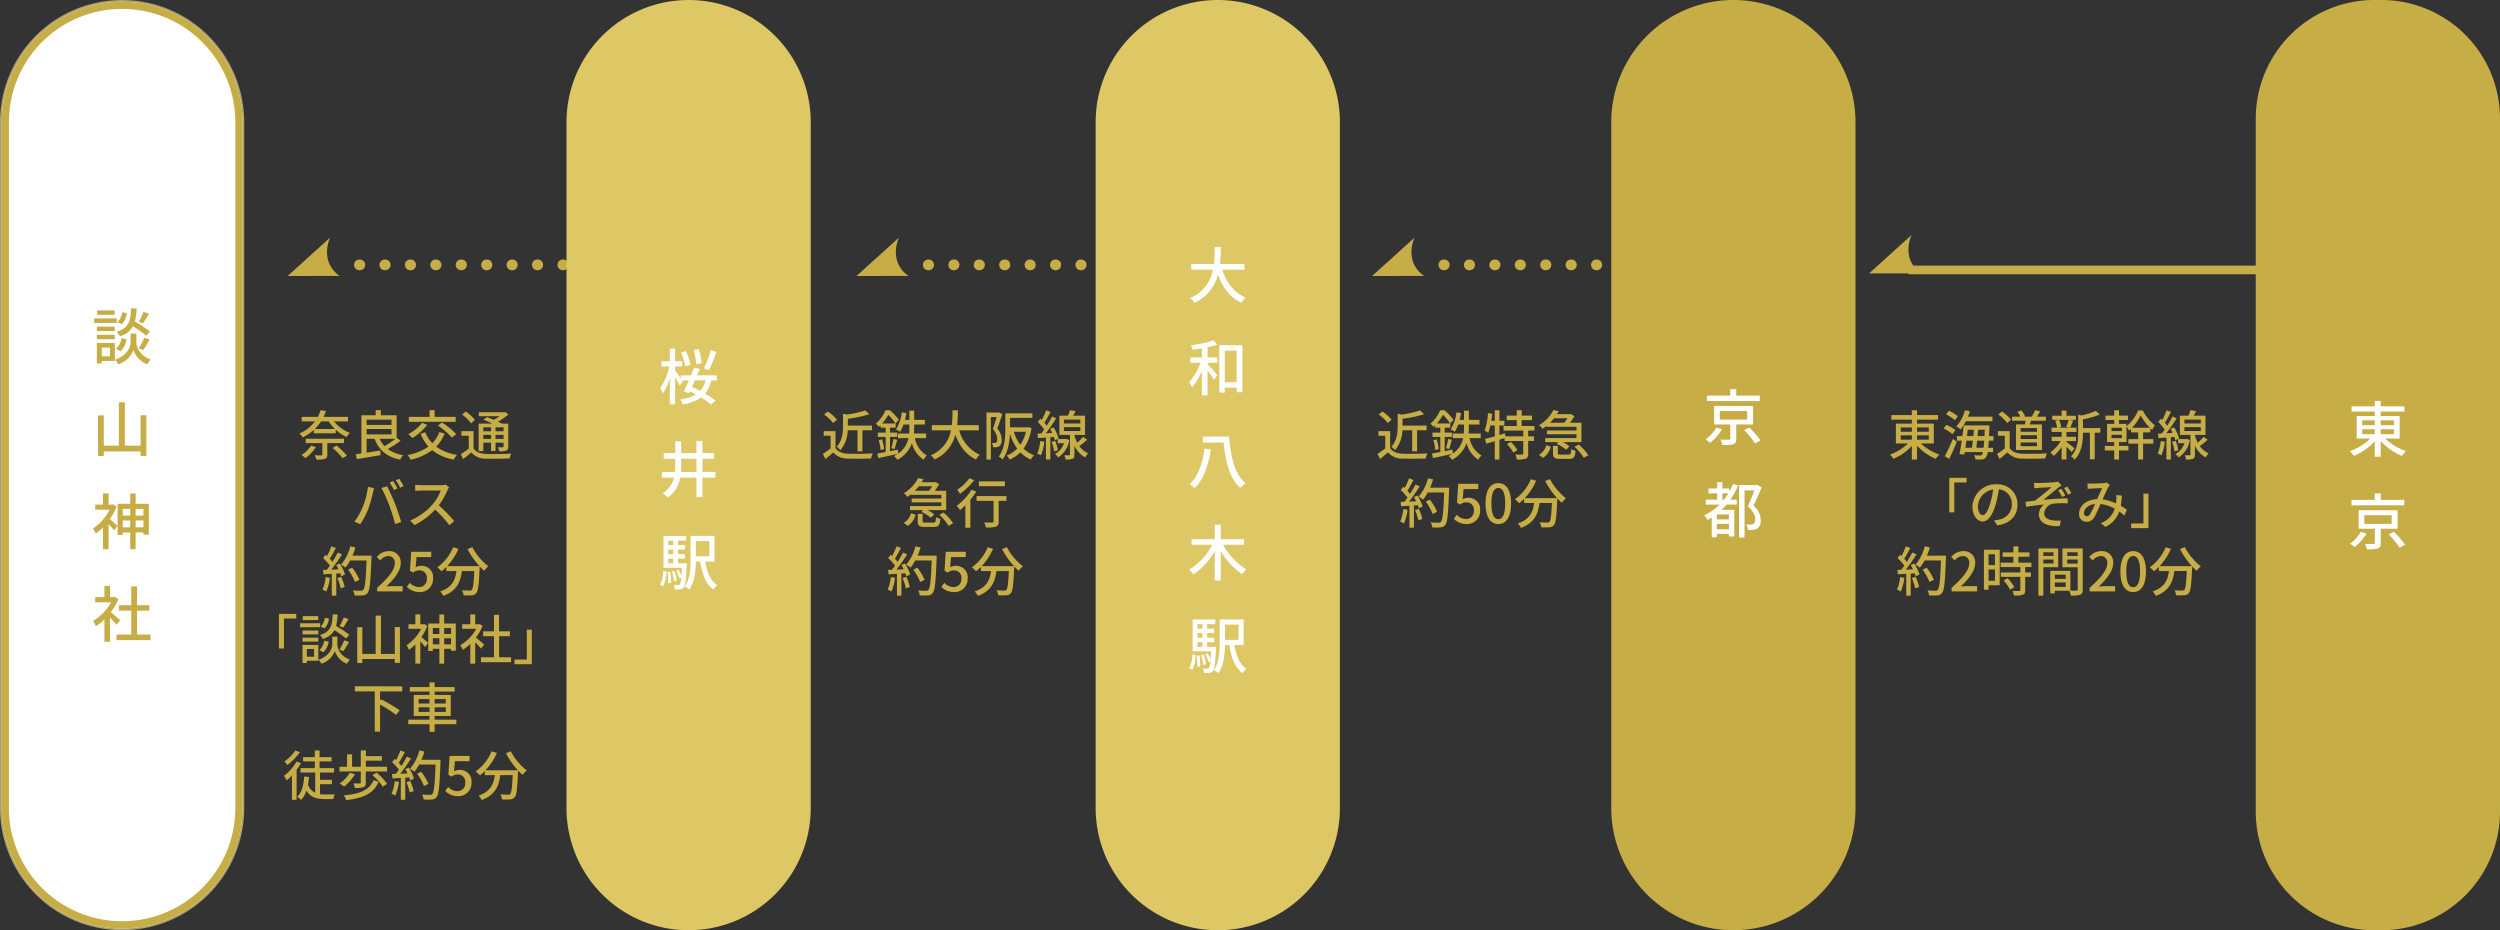 <svg xmlns="http://www.w3.org/2000/svg" width="698.213" height="259.795"><rect width="100%" height="100%" fill="#333333" stroke="none"/><path d="M397.723 77.078c-5.877-4.262-2.625-10.751-2.625-10.751l-11.884 10.751s14.549-.013 14.509 0zm69.533-1.603h-.1a1.5 1.5 0 01-1.5-1.5 1.5 1.5 0 011.5-1.5h.1a1.5 1.5 0 011.5 1.5 1.5 1.5 0 01-1.5 1.5zm-7.1 0h-.1a1.5 1.5 0 01-1.5-1.5 1.5 1.5 0 011.5-1.5h.1a1.5 1.5 0 011.5 1.5 1.5 1.5 0 01-1.5 1.5zm-7.1 0h-.1a1.5 1.5 0 01-1.5-1.5 1.5 1.5 0 011.5-1.5h.1a1.5 1.5 0 011.5 1.5 1.5 1.5 0 01-1.5 1.5zm-7.1 0h-.1a1.5 1.5 0 01-1.5-1.5 1.5 1.5 0 011.5-1.5h.1a1.5 1.5 0 011.5 1.5 1.5 1.5 0 01-1.5 1.5zm-7.1 0h-.1a1.5 1.5 0 01-1.5-1.5 1.5 1.5 0 011.5-1.5h.1a1.5 1.5 0 011.5 1.5 1.5 1.5 0 01-1.5 1.5zm-7.1 0h-.1a1.5 1.5 0 01-1.5-1.5 1.5 1.5 0 011.5-1.5h.1a1.5 1.5 0 011.5 1.5 1.5 1.5 0 01-1.5 1.5zm-7.1 0h-.1a1.5 1.5 0 01-1.5-1.5 1.5 1.5 0 011.5-1.5h.1a1.5 1.5 0 011.5 1.5 1.5 1.5 0 01-1.5 1.5zm-7.1 0h-.1a1.5 1.5 0 01-1.5-1.5 1.5 1.5 0 011.5-1.5h.1a1.5 1.5 0 011.5 1.5 1.5 1.5 0 01-1.5 1.5zm-7.1 0h-.1a1.5 1.5 0 01-1.5-1.5 1.5 1.5 0 011.5-1.5h.1a1.5 1.5 0 011.5 1.5 1.5 1.5 0 01-1.5 1.5zm-7.1 0h-.1a1.5 1.5 0 01-1.5-1.5 1.5 1.5 0 011.5-1.5h.1a1.5 1.5 0 011.5 1.5 1.5 1.5 0 01-1.5 1.5zm-149.633 1.603c-5.877-4.262-2.625-10.751-2.625-10.751l-11.884 10.751s14.549-.013 14.509 0zm69.533-1.603h-.1a1.5 1.5 0 01-1.5-1.5 1.5 1.5 0 011.5-1.5h.1a1.5 1.5 0 011.5 1.5 1.5 1.5 0 01-1.5 1.5zm-7.1 0h-.1a1.5 1.5 0 01-1.5-1.5 1.5 1.5 0 011.5-1.5h.1a1.5 1.5 0 011.5 1.5 1.5 1.5 0 01-1.5 1.5zm-7.1 0h-.1a1.5 1.5 0 01-1.5-1.5 1.5 1.5 0 011.5-1.5h.1a1.5 1.5 0 011.5 1.5 1.5 1.5 0 01-1.5 1.5zm-7.1 0h-.1a1.5 1.5 0 01-1.5-1.5 1.5 1.5 0 011.5-1.5h.1a1.5 1.5 0 011.5 1.5 1.5 1.5 0 01-1.5 1.5zm-7.1 0h-.1a1.5 1.5 0 01-1.5-1.5 1.5 1.5 0 011.5-1.5h.1a1.5 1.5 0 011.5 1.5 1.5 1.5 0 01-1.5 1.5zm-7.1 0h-.1a1.5 1.5 0 01-1.5-1.5 1.5 1.5 0 011.5-1.5h.1a1.5 1.5 0 011.5 1.5 1.5 1.5 0 01-1.5 1.5zm-7.1 0h-.1a1.5 1.5 0 01-1.5-1.5 1.5 1.5 0 011.5-1.5h.1a1.5 1.5 0 011.5 1.5 1.5 1.5 0 01-1.5 1.5zm-7.1 0h-.1a1.5 1.5 0 01-1.5-1.5 1.5 1.5 0 011.5-1.5h.1a1.5 1.5 0 011.5 1.5 1.5 1.5 0 01-1.5 1.5zm-7.1 0h-.1a1.5 1.5 0 01-1.5-1.5 1.5 1.5 0 011.5-1.5h.1a1.5 1.5 0 011.5 1.5 1.5 1.5 0 01-1.5 1.5zm-7.1 0h-.1a1.5 1.5 0 01-1.5-1.5 1.5 1.5 0 011.5-1.5h.1a1.5 1.5 0 011.5 1.5 1.5 1.5 0 01-1.5 1.5zM94.852 77.078c-5.876-4.262-2.625-10.751-2.625-10.751L80.343 77.078s14.549-.013 14.509 0zm62.434-1.603h-.1a1.5 1.5 0 01-1.5-1.5 1.5 1.5 0 011.5-1.5h.1a1.5 1.5 0 011.5 1.5 1.5 1.5 0 01-1.5 1.5zm-7.1 0h-.1a1.5 1.5 0 01-1.5-1.5 1.5 1.5 0 011.5-1.5h.1a1.5 1.5 0 011.5 1.5 1.5 1.5 0 01-1.5 1.5zm-7.1 0h-.1a1.5 1.5 0 01-1.5-1.5 1.5 1.5 0 011.5-1.5h.1a1.5 1.5 0 011.5 1.5 1.5 1.5 0 01-1.5 1.5zm-7.1 0h-.1a1.5 1.5 0 01-1.5-1.5 1.5 1.5 0 011.5-1.5h.1a1.5 1.5 0 011.5 1.5 1.5 1.5 0 01-1.5 1.5zm-7.1 0h-.1a1.5 1.5 0 01-1.5-1.5 1.5 1.5 0 011.5-1.5h.1a1.5 1.5 0 011.5 1.5 1.5 1.5 0 01-1.5 1.5zm-7.1 0h-.1a1.5 1.5 0 01-1.5-1.5 1.5 1.5 0 011.5-1.5h.1a1.5 1.5 0 011.5 1.5 1.5 1.5 0 01-1.5 1.5zm-7.1 0h-.1a1.5 1.5 0 01-1.5-1.5 1.5 1.5 0 011.5-1.5h.1a1.5 1.5 0 011.5 1.5 1.5 1.5 0 01-1.5 1.5zm-7.1 0h-.1a1.5 1.5 0 01-1.5-1.5 1.5 1.5 0 011.5-1.5h.1a1.5 1.5 0 011.5 1.5 1.5 1.5 0 01-1.5 1.5zm-7.1 0h-.1a1.5 1.5 0 01-1.5-1.5 1.5 1.5 0 011.5-1.5h.1a1.5 1.5 0 011.5 1.5 1.5 1.5 0 01-1.5 1.5zm436.035.884c-5.876-4.262-2.624-10.751-2.624-10.751l-11.884 10.751s14.548-.017 14.508 0z" fill="#c6ad45"/><path d="M533.004 74.184h128.27v2.415h-128.27z" fill="#c6ad45"/><path d="M34.107 2A32.079 32.079 0 002 34.107v191.581a32.116 32.116 0 0061.692 12.5 31.9 31.9 0 002.522-12.5V34.107A32.079 32.079 0 0034.107 2m0-2a34.107 34.107 0 0134.107 34.107v191.581A34.107 34.107 0 0134.107 259.8 34.107 34.107 0 010 225.688V34.107A34.107 34.107 0 0134.107 0z" fill="#ab9e6d"/><path d="M34.106.491a33.616 33.616 0 0133.616 33.616v191.584a33.616 33.616 0 01-33.616 33.616A33.616 33.616 0 01.49 225.691V34.107A33.616 33.616 0 0134.106.491z" fill="#fff"/><path d="M34.106 2.491A31.588 31.588 0 002.49 34.107v191.584a31.625 31.625 0 0060.748 12.3 31.416 31.416 0 002.484-12.3V34.107A31.588 31.588 0 0034.106 2.491m0-2a33.616 33.616 0 0133.616 33.616v191.584a33.616 33.616 0 01-33.616 33.616A33.616 33.616 0 01.49 225.691V34.107A33.616 33.616 0 0134.106.491z" fill="#c6ad45"/><path d="M32.627 90.187h-6.341v-1.258h6.341zm-.561 10.608h-3.652v.713h-1.36v-5.711h5.015zm-.017-8.329h-4.981v-1.225h4.981zm-4.981 1.036h4.981v1.241h-4.981zm4.947-5.576h-4.879v-1.24h4.879zm-3.6 9.146v2.447h2.295v-2.447zm9.672-1.411c0 1 .629 3.484 3.944 4.742a13.534 13.534 0 00-.918 1.343 6.5 6.5 0 01-3.825-4.011 6.828 6.828 0 01-4.25 4.011 6.391 6.391 0 00-.9-1.275c3.638-1.292 4.334-3.791 4.334-4.81v-2.483h1.615zm-5.678 1.751a5.118 5.118 0 001.531-2.958l1.393.289a6.071 6.071 0 01-1.648 3.383zm8.414-3.638a29.6 29.6 0 00-3.67-2.651 5.969 5.969 0 01-3.672 2.787 4.871 4.871 0 00-.9-1.258c3.486-1.07 3.876-3.043 4.03-6.527h1.547a17.139 17.139 0 01-.477 3.672 35.517 35.517 0 014.182 2.77zm-5.405-6.323a5.35 5.35 0 01-1.377 3.094l-1.207-.579a5.072 5.072 0 001.292-2.77zm3.332 9.842a17.311 17.311 0 001.5-2.958l1.546.51c-.595 1.02-1.274 2.176-1.818 2.907zm2.856-9.69a30.655 30.655 0 01-1.666 2.7l-1.173-.459a15.633 15.633 0 001.326-2.736zm-.718 28.375v11.338h-1.632v-1.223H28.989v1.257h-1.615v-11.338h1.615v8.465h4.215v-12.12h1.666v12.12h4.386v-8.5zm-8.347 25.481a16.527 16.527 0 01-1.852 3.519c.594.476 1.8 1.564 2.125 1.869l-.935 1.292a27.948 27.948 0 00-1.547-1.784v7.037h-1.564v-6.086a14.351 14.351 0 01-2.023 1.735 6.945 6.945 0 00-.764-1.462 13.455 13.455 0 004.623-5.219h-4.012v-1.428h2.176v-3.128h1.564v3.128h1.054l.271-.05zm9.027-.765v8.618h-1.513v-.611h-2.176v4.691h-1.513v-4.691h-2.074v.7h-1.444v-8.7h3.518v-2.872h1.513v2.872zm-7.276 1.428v1.886h2.074v-1.886zm2.074 5.15v-1.92h-2.074v1.92zm1.513-5.15v1.886h2.176v-1.886zm2.176 5.15v-1.92h-2.176v1.92zm-7.48 27.217c-.39-.492-1.155-1.309-1.852-2.006v6.766h-1.564v-6.271a14.977 14.977 0 01-2.38 1.905 7.4 7.4 0 00-.782-1.462 14.023 14.023 0 005.049-5.2h-4.454v-1.444h2.567v-3.128h1.564v3.128h1.173l.272-.051.884.595a15.7 15.7 0 01-2.109 3.654c.8.647 2.21 1.871 2.6 2.227zm9.486 2.72v1.564h-9.52v-1.564h4.114v-6.663h-3.433v-1.53h3.433v-5.238h1.615v5.236h3.433v1.53H38.27v6.663z" fill="#c6ad45"/><path d="M192.321 0a34.107 34.107 0 0134.107 34.107v191.581a34.107 34.107 0 01-34.107 34.112 34.107 34.107 0 01-34.107-34.112V34.107A34.107 34.107 0 01192.321 0z" fill="#dec765"/><path d="M198.644 106.248a8.639 8.639 0 01-1.718 3.706 21.93 21.93 0 012.907 1.92l-1.258 1.1a19.145 19.145 0 00-2.8-1.955 12.463 12.463 0 01-5.1 1.938 4.246 4.246 0 00-.748-1.394 11.093 11.093 0 004.4-1.377 37.815 37.815 0 00-1.665-.866l-.272.526-1.411-.578c.425-.815.935-1.9 1.427-3.025h-1.9l.2.323-.884 1.173c-.254-.562-.782-1.53-1.275-2.363v7.547h-1.478v-7.241a16.642 16.642 0 01-1.921 4.182 6.61 6.61 0 00-.765-1.411 18.8 18.8 0 002.55-6.1h-2.194v-1.462h2.33v-3.552h1.478v3.552h1.955v1.462h-1.955v1.088c.323.408 1.037 1.462 1.581 2.261v-.867h2.873c.306-.748.595-1.462.833-2.124l1.614.288c-.238.578-.493 1.207-.764 1.836h5.507v1.411zm-7.259-3.927a17.08 17.08 0 00-1.19-3.875l1.36-.392a15.626 15.626 0 011.292 3.826zm2.685 3.927c-.271.629-.56 1.241-.833 1.836.748.323 1.531.7 2.3 1.1a6.869 6.869 0 001.513-2.94zm.358-4.522a19.142 19.142 0 00-.68-4l1.428-.221a19.207 19.207 0 01.781 3.944zm5.677-3.4a53.406 53.406 0 01-2.124 5.048l-1.361-.51a28.6 28.6 0 001.853-5.066zm-.291 35.07h-3.638v5.389h-1.662v-5.389h-4.539a8.086 8.086 0 01-3.535 5.542 6.735 6.735 0 00-1.412-1.156 6.982 6.982 0 003.2-4.386h-3.382v-1.6h3.654a20.452 20.452 0 00.085-2.074v-1.6h-3.213v-1.58h3.213v-3.3h1.666v3.3h4.267v-3.332h1.666v3.332h3.212v1.58h-3.212v3.672h3.638zm-5.3-1.6v-3.672h-4.267v1.6c0 .7-.017 1.394-.068 2.074zm-10.184 31.469a8 8 0 00.885-3.841l.9.169a8.566 8.566 0 01-.934 4.148zm7.514-5.95s-.017.408-.034.6c-.2 4.113-.391 5.642-.816 6.17a1.288 1.288 0 01-.952.493 8.967 8.967 0 01-1.547.017 3.282 3.282 0 00-.34-1.258 9.479 9.479 0 001.224.068.552.552 0 00.476-.187 4.331 4.331 0 00.408-1.87l-.561.221a9.048 9.048 0 00-.884-2.192l.68-.239a9.715 9.715 0 01.8 1.717c.051-.612.1-1.36.136-2.278h-5.133v-8.906h6.323v1.308h-2.278v1.258h1.972v1.241h-1.972v1.291h1.972v1.242h-1.972v1.308zm-4.657 2.38a18.073 18.073 0 01.237 3.077l-.8.119a18.363 18.363 0 00-.2-3.111zm-.544-8.72v1.258h1.393v-1.255zm1.393 2.5h-1.393v1.291h1.393zm-1.393 3.841h1.393v-1.308h-1.393zm1.6 5.049a12.764 12.764 0 00-.594-2.736l.73-.154a12.854 12.854 0 01.647 2.72zm8.72-5.541c.493 2.924 1.48 5.371 3.332 6.578a4.673 4.673 0 00-1.019 1.274c-2.16-1.529-3.163-4.317-3.723-7.852h-1.207c-.051 2.55-.374 5.745-1.836 7.836a5.859 5.859 0 00-1.275-.817c1.513-2.158 1.631-5.3 1.631-7.751v-6.424h6.681v7.156zm-2.617-5.712v4.25h3.773v-4.25z" fill="#fff"/><path d="M340.107 0a34.107 34.107 0 0134.107 34.107v191.581a34.107 34.107 0 01-34.107 34.112A34.107 34.107 0 01306 225.688V34.107A34.107 34.107 0 01340.107 0z" fill="#dec765"/><path d="M341.364 75.338c1.157 3.535 3.3 6.408 6.511 7.751a6.251 6.251 0 00-1.174 1.478c-3.177-1.478-5.235-4.232-6.56-7.836a11.756 11.756 0 01-6.562 7.836 5.487 5.487 0 00-1.207-1.325 10.574 10.574 0 006.374-7.9h-6.032V73.71h6.323a42.388 42.388 0 00.2-4.692h1.717a42.659 42.659 0 01-.238 4.692h6.85v1.632zm-4.113 24.497h2.736v1.462h-2.736v.39c.662.663 2.346 2.6 2.736 3.111l-.952 1.292c-.34-.613-1.122-1.7-1.784-2.6v6.918h-1.581v-6.83a16.582 16.582 0 01-2.737 4.606 7.988 7.988 0 00-.832-1.462 15.783 15.783 0 003.177-5.421h-2.77v-1.462h3.162v-2.534c-.884.154-1.785.255-2.618.358a6.212 6.212 0 00-.442-1.225 31.616 31.616 0 006.306-1.427l1.055 1.223a15.978 15.978 0 01-2.72.748zm9.739-3.417v13.123h-1.614v-1.263h-3.314v1.377h-1.531V96.418zm-1.614 10.351V97.93h-3.314v8.839zm-7.174 18.786c-.662 3.875-1.852 8.244-4.589 10.76a10.761 10.761 0 00-1.326-1.156c2.567-2.277 3.655-6.391 4.079-9.859zm5.049-3.621c.476 5.525 1.53 10.59 4.675 13.038a8.532 8.532 0 00-1.547 1.275c-3.009-2.635-4.114-7.411-4.641-12.647h-5.8v-1.666zm-1.666 30.209a18.255 18.255 0 006.511 6.867 6.443 6.443 0 00-1.173 1.36 19.782 19.782 0 01-5.983-6.493v8.244h-1.683v-8.21a18.426 18.426 0 01-6 6.51 7.907 7.907 0 00-1.173-1.343 17.059 17.059 0 006.477-6.935h-5.78v-1.565h6.477v-4.045h1.683v4.045h6.509v1.564zm-9.471 34.459a8.018 8.018 0 00.884-3.842l.9.17a8.544 8.544 0 01-.935 4.148zm7.513-5.95s-.017.408-.033.6c-.2 4.113-.392 5.643-.817 6.17a1.285 1.285 0 01-.952.493 8.862 8.862 0 01-1.547.016 3.274 3.274 0 00-.339-1.257 9.5 9.5 0 001.224.068.551.551 0 00.476-.188 4.34 4.34 0 00.408-1.869l-.562.221a9.05 9.05 0 00-.883-2.192l.679-.239a9.642 9.642 0 01.8 1.717c.051-.612.1-1.36.136-2.278h-5.134v-8.906h6.323v1.308h-2.277v1.258h1.972v1.241h-1.972v1.291h1.972v1.241h-1.972v1.309zm-4.657 2.38a18.182 18.182 0 01.238 3.077l-.8.119a18.349 18.349 0 00-.2-3.111zm-.544-8.72v1.258h1.393v-1.258zm1.393 2.5h-1.393v1.291h1.393zm-1.393 3.841h1.393v-1.309h-1.393zm1.6 5.049a12.828 12.828 0 00-.595-2.736l.731-.154a12.838 12.838 0 01.646 2.72zm8.72-5.541c.493 2.923 1.479 5.371 3.331 6.578a4.677 4.677 0 00-1.019 1.274c-2.159-1.529-3.162-4.317-3.723-7.852h-1.207c-.051 2.55-.374 5.745-1.836 7.836a5.855 5.855 0 00-1.274-.817c1.512-2.158 1.632-5.3 1.632-7.751v-6.424h6.68v7.156zm-2.618-5.712v4.25h3.773v-4.25z" fill="#fff"/><path d="M484.107 0a34.107 34.107 0 0134.107 34.107v191.581a34.107 34.107 0 01-34.107 34.112A34.107 34.107 0 01450 225.688V34.107A34.107 34.107 0 01484.107 0z" fill="#c6ad45"/><path d="M480.944 119.906a15.335 15.335 0 01-3.314 3.773 8.4 8.4 0 00-1.292-.934 11.165 11.165 0 003.009-3.349zm10.54-7.9h-14.755v-1.513h6.493v-1.818h1.682v1.818h6.58zm-6.58 6.545v3.994c0 .85-.186 1.292-.832 1.512a10.321 10.321 0 01-3.06.222 6.484 6.484 0 00-.51-1.5c1.021.034 2.091.034 2.363.017.306 0 .391-.068.391-.289v-3.96h-4.521v-5.169h10.879v5.168zm-4.588-1.361h7.631v-2.412h-7.633zm8.26 2.21a30.042 30.042 0 013.128 3.621l-1.547.8a25.651 25.651 0 00-3.043-3.723zm-3.144 16.198a20.116 20.116 0 01-2.159 3.96h1.768v1.377h-2.839c-.442.51-.918 1-1.393 1.462h3.551v7.429h-1.5v-.7h-3.366v.934h-1.428v-5.524c-.374.221-.748.459-1.155.68a7.233 7.233 0 00-.918-1.292 16.156 16.156 0 004.233-2.992H476.4v-1.377h3.179v-1.777h-2.431v-1.36h2.431v-1.751h1.462v1.751h1.955v.884a16.371 16.371 0 001-2.124zm-2.567 8.075h-3.366v1.393h3.366zm0 4.164v-1.53h-3.366v1.53zm-1.394-8.279a16.582 16.582 0 001.241-1.784h-1.666v1.784zm10.522-3.416c-.663 1.6-1.512 3.535-2.278 5.066a5.228 5.228 0 012.006 3.994 2.638 2.638 0 01-.884 2.38 2.891 2.891 0 01-1.155.39 9.131 9.131 0 01-1.547.018 3.94 3.94 0 00-.425-1.53 8.444 8.444 0 001.275.034 1.623 1.623 0 00.748-.187c.356-.2.475-.646.475-1.258 0-1-.475-2.26-2.073-3.655.629-1.325 1.325-3.094 1.8-4.436h-2.7v13.157h-1.547v-14.637h4.913l.237-.068z" fill="#fff"/><path d="M663.124 0h1.964a33.125 33.125 0 0133.125 33.125V226.67a33.125 33.125 0 01-33.125 33.13h-1.964a33.125 33.125 0 01-33.125-33.13V33.125A33.125 33.125 0 01663.124 0z" fill="#c6ad45"/><path d="M666.129 122.469a16.05 16.05 0 005.848 3.519 6.635 6.635 0 00-1.139 1.36 17.348 17.348 0 01-5.949-4.147v4.351h-1.65v-4.284a17.2 17.2 0 01-5.847 4.063 7.4 7.4 0 00-1.088-1.325 16.177 16.177 0 005.712-3.537h-3.825v-6.291h5.048v-1.241h-6.493v-1.459h6.493v-1.512h1.65v1.512h6.645v1.462h-6.645v1.241h5.3v6.289zm-6.392-3.722h3.5v-1.36h-3.5zm0 2.515h3.5v-1.377h-3.5zm5.152-3.875v1.36h3.7v-1.36zm3.7 2.5h-3.7v1.377h3.7zm-7.645 29.136a15.325 15.325 0 01-3.314 3.774 8.284 8.284 0 00-1.292-.935 11.154 11.154 0 003.009-3.349zm10.54-7.9H656.73v-1.513h6.493v-1.818h1.682v1.818h6.579zm-6.579 6.545v3.994c0 .85-.187 1.292-.833 1.513a10.357 10.357 0 01-3.059.221 6.554 6.554 0 00-.51-1.5c1.02.034 2.091.034 2.362.017.307 0 .392-.068.392-.289v-3.96h-4.522v-5.168h10.879v5.168zm-4.589-1.361h7.632v-2.413h-7.634zm8.261 2.21a30.083 30.083 0 013.127 3.621l-1.547.8a25.634 25.634 0 00-3.042-3.722z" fill="#fff"/><path d="M530.859 121.576h3.09v1.215h-3.09zm0-2.2h3.09v1.2h-3.09zm7.815 0v1.2h-3.27v-1.205zm0 3.42h-3.27v-1.22h3.27zm1.41 1.065v-5.55h-4.68v-1.1h5.865v-1.29h-5.865v-1.335h-1.455v1.335h-5.73v1.29h5.73v1.095h-4.455v5.55h3.375a14.271 14.271 0 01-5.04 3.115 6.539 6.539 0 01.96 1.17 15.177 15.177 0 005.16-3.585v3.785h1.455v-3.84a15.321 15.321 0 005.25 3.66 5.853 5.853 0 011-1.2 14.186 14.186 0 01-5.16-3.105zm16.38-6.23v-1.26h-6.825c.2-.495.375-.99.525-1.5l-1.38-.3a10.7 10.7 0 01-2.415 4.515 8.251 8.251 0 011.185.81 12.11 12.11 0 001.5-2.265zm-9.66-1.36a9.779 9.779 0 00-2.505-1.545l-.78 1.005a10.667 10.667 0 012.445 1.64zm-.69 3.85a10.033 10.033 0 00-2.52-1.45l-.78 1.02a10.337 10.337 0 012.475 1.56zm-1.725 8.05a61.985 61.985 0 002.115-4.815l-1.11-.78a43.809 43.809 0 01-2.265 4.835zm7.575-3.12c.075-.585.15-1.26.225-1.98h1.965c-.045.8-.105 1.455-.165 1.98zm-.975-1.98c-.09.705-.165 1.4-.24 1.98h-1.845c.09-.63.195-1.29.285-1.98zm.285-3.06c-.045.57-.1 1.17-.165 1.785h-1.755c.075-.6.15-1.2.225-1.785zm1.035 1.785c.06-.6.12-1.215.165-1.785h1.84c-.03.645-.06 1.245-.09 1.785zm4.425 1.275v-1.27h-1.215c.03-.7.075-1.5.1-2.385.015-.165.03-.615.03-.615h-7.23a69.9 69.9 0 01-.36 3h-1.515v1.27h1.35a91.575 91.575 0 01-.63 3.75l1.335.12.12-.69h5.095a1.878 1.878 0 01-.285.735.59.59 0 01-.54.225c-.3 0-.93-.015-1.65-.075a2.772 2.772 0 01.345 1.155 11.215 11.215 0 001.89 0 1.374 1.374 0 001.09-.58 3.305 3.305 0 00.48-1.455h1.485v-1.2h-1.335c.06-.555.105-1.2.15-1.98zm12.165-2.47h-4.56v-1.05h4.56zm0 2.01h-4.56v-1.065h4.56zm0 2.01h-4.56v-1.05h4.56zm-5.865-6.09v7.14h7.245v-7.14h-3.45c.135-.315.285-.66.42-1.02h4.14v-1.14h-2.535c.285-.42.615-.945.93-1.47l-1.41-.33a12.849 12.849 0 01-.93 1.8h-2.22l.33-.135a5.275 5.275 0 00-1.05-1.635l-1.08.42a7.177 7.177 0 01.84 1.35h-2.34v1.14h3.81c-.06.33-.135.69-.21 1.02zm-1.35-1.305a11.779 11.779 0 00-2.565-2.3l-1.035.84a11.269 11.269 0 012.505 2.37zm-.4 3.18h-3.29v1.29h1.92v3.525a22.612 22.612 0 01-2.175 1.545l.72 1.44a96.22 96.22 0 002.2-1.86 5.137 5.137 0 004.145 1.725c1.71.075 4.725.045 6.42-.03a6.354 6.354 0 01.465-1.425c-1.875.12-5.2.165-6.87.105s-2.88-.54-3.54-1.575zm16.45-3.15a14.446 14.446 0 01-.675 1.965l1.035.225h-3.3l.87-.225a6.939 6.939 0 00-.6-1.965zm1.665 7.965c-.345-.285-1.725-1.41-2.265-1.785v-.255h2.655v-1.185h-2.655v-1.365h2.79v-1.185h-1.755c.255-.51.54-1.245.825-1.95l-1.05-.24h1.815v-1.155h-2.625v-1.425h-1.35v1.425h-2.625v1.155h1.845l-1.02.255a7.189 7.189 0 01.53 1.935h-1.55v1.185h2.82v1.365h-2.77v1.185h2.5a10.249 10.249 0 01-2.865 3.15 5.748 5.748 0 01.9 1.005 11.284 11.284 0 002.235-2.52v3.51h1.35v-3.555c.555.525 1.155 1.125 1.455 1.485zm7.2-5.67h-4.86v-2.43a22.86 22.86 0 004.71-1.365l-1.125-1.005a19.812 19.812 0 01-3.99 1.29l-.93-.27v5.19c0 2.07-.18 4.635-2 6.48a3.362 3.362 0 01.99.96c2.07-2.085 2.34-5.2 2.34-7.425v-.135h1.94v7.43h1.35v-7.43h1.575zm8.865-.09a13.683 13.683 0 002.385-3.435 16.027 16.027 0 002.55 3.435zm-2.835.93h-2.925v-.93h2.925zm0 1.98h-2.925v-.945h2.925zm5.91-1.6h2.01v-1.16c.165.165.345.315.51.465a8 8 0 01.78-1.275 12.711 12.711 0 01-3.39-4.155h-1.29a11.823 11.823 0 01-3.255 4.41v-.675h-2.09v-1.08h2.51v-1.23h-2.51v-1.485h-1.35v1.485h-2.45v1.23h2.46v1.08h-2.01v5.09h2.01v1.08h-2.63v1.26h2.625v2.53h1.345v-2.535h2.63v-1.26h-2.63v-1.075h2.09v-4.35a5.253 5.253 0 01.69 1.14c.195-.15.375-.315.555-.48v.99h2.01v1.87h-2.73v1.275h2.73v4.41h1.38v-4.41h2.85v-1.275h-2.85zm4.92 2.4a11.484 11.484 0 01-.84 3.51 7.136 7.136 0 011.02.5 13.679 13.679 0 00.975-3.82zm3.81-1.125a8.319 8.319 0 01.27.915l1.065-.5a12.24 12.24 0 00-1.4-3.105l-.99.42a11.263 11.263 0 01.57 1.125l-1.77.105c.98-1.245 2.06-2.835 2.9-4.17l-1.155-.525a27.015 27.015 0 01-1.485 2.58 9.269 9.269 0 00-.66-.81c.54-.825 1.185-2.025 1.71-3.045l-1.23-.45a17.953 17.953 0 01-1.215 2.73 9.753 9.753 0 00-.405-.39l-.7.93a14.365 14.365 0 011.78 2.115c-.27.39-.555.765-.81 1.095l-1.05.06.135 1.215c.66-.03 1.41-.09 2.22-.135v6.135h1.23v-6.225zm-.645 1.375a10.133 10.133 0 01.69 2.64l1.065-.33a11.608 11.608 0 00-.75-2.61zm4.2-.825l-.195.03h-2.3v1.155h1.77a5.478 5.478 0 01-2.515 3.015 4.425 4.425 0 01.87.96 7.144 7.144 0 003.135-4.845zm-.75-3.3h4.575v1.075h-4.575zm0-2.115h4.575v1.08h-4.575zm5.355 4.815a15.3 15.3 0 01-1.635 1.65 10.242 10.242 0 01-.78-2.07v-.105h2.955v-5.385h-3.315c.225-.39.465-.825.69-1.26l-1.575-.27a12.747 12.747 0 01-.555 1.53h-2.4v5.385h2.94v5.46c0 .165-.045.21-.225.21-.18.015-.75.015-1.35 0a5.008 5.008 0 01.36 1.2 5.074 5.074 0 001.95-.21c.435-.2.525-.555.525-1.185v-2.46a7.164 7.164 0 002.985 3.255 5.366 5.366 0 01.84-1.125 6 6 0 01-2.46-2.025c.69-.495 1.485-1.155 2.19-1.77zm-71.025 11.455v9.645h1.395v-8.355h3.435v-1.29zm19.05 7.455a5.552 5.552 0 00-5.88-5.655 6.5 6.5 0 00-6.7 6.24c0 2.505 1.365 4.155 2.85 4.155s2.73-1.695 3.63-4.755a29.869 29.869 0 00.9-4.215 3.988 3.988 0 013.63 4.185 4.314 4.314 0 01-3.63 4.26 9.271 9.271 0 01-1.335.21l.885 1.41c3.64-.525 5.65-2.685 5.65-5.835zm-11.07.435a5.014 5.014 0 014.275-4.635 23.881 23.881 0 01-.825 3.87c-.69 2.31-1.395 3.285-2.07 3.285-.645 0-1.38-.79-1.38-2.52zm15.69-6.495l.075 1.53c.39-.045.855-.09 1.245-.12.63-.06 2.91-.165 3.555-.21a56.216 56.216 0 01-4.635 3.78c-.765.09-1.8.21-2.61.3l.135 1.425c1.68-.285 3.54-.51 5.025-.645a3.576 3.576 0 00-1.44 2.64c0 2.385 2.085 3.54 5.835 3.375l.315-1.55a12.277 12.277 0 01-2.2-.03c-1.365-.18-2.46-.675-2.46-2.04a3.019 3.019 0 012.73-2.655 23.943 23.943 0 013.84-.06l-.015-1.4c-2.01 0-4.62.18-6.78.405 1.125-.885 3-2.445 4.1-3.345.255-.2.7-.51.96-.675l-.955-1.07a5.4 5.4 0 01-.915.165c-.885.09-3.855.225-4.5.225-.48 0-.885-.02-1.305-.045zm7.65 1.695l-.9.39a12.174 12.174 0 011.05 1.875l.945-.42a16.634 16.634 0 00-1.095-1.845zm1.62-.63l-.9.4a11.357 11.357 0 011.11 1.85l.93-.435a13.371 13.371 0 00-1.14-1.815zm5.655-.9l.06 1.545c.375-.06.855-.105 1.17-.12.675-.03 2.28-.105 2.88-.12-.405.825-.915 2-1.41 3.09-2.97.1-5.04 1.83-5.04 4.095a2.049 2.049 0 002.1 2.22 2.327 2.327 0 002.085-1.15 30.37 30.37 0 001.8-3.8 10.534 10.534 0 013.97 1.3 6.452 6.452 0 01-3.88 4.04l1.26 1.035a7.206 7.206 0 003.885-4.29q.787.563 1.44 1.125l.69-1.62c-.465-.33-1.035-.7-1.71-1.095a25.236 25.236 0 00.3-2.85l-1.56-.165a9.705 9.705 0 01.015 1.485q-.022.4-.09.855a13.175 13.175 0 00-3.75-1.11c.6-1.35 1.215-2.76 1.62-3.42a3.044 3.044 0 01.45-.555l-.945-.75a3.418 3.418 0 01-.87.18c-.66.045-2.475.135-3.285.135a11.385 11.385 0 01-1.185-.06zm-.975 8.28c0-1.125 1.125-2.325 3.09-2.535a17.637 17.637 0 01-1.455 2.925 1.007 1.007 0 01-.84.51.8.8 0 01-.795-.9zm18 4.2v-9.645h-1.395v8.355h-3.435v1.29zm-69.345 13.675a11.336 11.336 0 01-.885 3.51 5.863 5.863 0 011.065.525 13.889 13.889 0 001-3.825zm3.285.27a16.2 16.2 0 01.915 2.88l1.11-.39a16.358 16.358 0 00-.975-2.835zm-.33-3.63a12.9 12.9 0 01.63 1.2l-1.995.075a47.084 47.084 0 002.985-4.26l-1.185-.51a27.954 27.954 0 01-1.515 2.61 8.739 8.739 0 00-.735-.87c.54-.81 1.17-2 1.71-3.015l-1.26-.45a17.3 17.3 0 01-1.23 2.715l-.405-.36-.675.93a16.142 16.142 0 011.89 2.1c-.3.42-.585.81-.87 1.17l-1.05.03.12 1.23c.69-.045 1.485-.09 2.34-.135v6.1h1.245v-6.175l1.11-.075a7.556 7.556 0 01.27.84l1.065-.51a12.675 12.675 0 00-1.44-3.075zm9.84-2.61h-5.31a19.86 19.86 0 00.825-2.3l-1.425-.33a12.551 12.551 0 01-2.6 5.13 10.428 10.428 0 011.23.84 11.66 11.66 0 001.32-2.01h4.575c-.195 5.505-.435 7.725-.915 8.2a.719.719 0 01-.645.255c-.36 0-1.26-.015-2.235-.09a3.142 3.142 0 01.465 1.4 14.338 14.338 0 002.31-.015 1.6 1.6 0 001.32-.69c.63-.765.825-3.1 1.08-9.72zm-3.375 6.72a14.151 14.151 0 00-2.025-3.375l-1.125.555a14.738 14.738 0 011.92 3.45zm4.95 3.255h7.125v-1.47h-2.76c-.54 0-1.23.045-1.8.1 2.34-2.235 4.035-4.44 4.035-6.57a3.122 3.122 0 00-3.335-3.31 4.286 4.286 0 00-3.36 1.65l.975.96a2.994 2.994 0 012.175-1.23 1.793 1.793 0 011.875 2.025c0 1.815-1.68 3.96-4.935 6.84zm12.12-10.38v3.015h-1.8v-3.015zm-1.8 7.41v-3.165h1.8v3.165zm3.12-8.67h-4.41v11.175h1.29v-1.26h3.12zm1.08 8.6a11.126 11.126 0 011.815 2.56l1.185-.72a11.047 11.047 0 00-1.875-2.49zm7.785-3.76v-1.23h-3.645v-1.65h3.09v-1.21h-3.09v-1.71h-1.395v1.71h-3v1.215h3v1.65h-3.57v1.225h5.505v1.5h-5.46v1.23h5.46v3.67c0 .21-.075.27-.315.285-.225 0-1.05 0-1.89-.03a5.193 5.193 0 01.45 1.305 7.375 7.375 0 002.46-.225c.495-.21.66-.585.66-1.305v-3.69h1.6v-1.23h-1.6v-1.51zm6.15-4.14v1.04h-2.835v-1.035zm-2.835 3.14v-1.11h2.835v1.11zm4.155 1.035v-5.22h-5.535v13.17h1.38v-7.95zm2.52-1.005v-1.14h2.925v1.14zm2.925-3.165v1.035h-2.925v-1.035zm-6.39 9.69v-1.245h3.045v1.245zm3.045-3.435v1.17h-3.045v-1.17zm4.755-7.305h-5.67v5.25h4.26v6.165c0 .255-.075.33-.345.345-.24 0-.96.015-1.7-.015v-5.49h-5.62v6.285h1.275v-.75h4.05a6.248 6.248 0 01.435 1.365 7.593 7.593 0 002.61-.24c.54-.24.7-.69.7-1.485zm1.92 11.985h7.125v-1.47h-2.76c-.54 0-1.23.045-1.8.1 2.34-2.235 4.035-4.44 4.035-6.57a3.122 3.122 0 00-3.33-3.315 4.286 4.286 0 00-3.36 1.65l.975.96a2.994 2.994 0 012.175-1.23 1.793 1.793 0 011.875 2.025c0 1.815-1.68 3.96-4.935 6.84zm12.165.195c2.16 0 3.57-1.92 3.57-5.76 0-3.81-1.41-5.685-3.57-5.685s-3.57 1.86-3.57 5.685 1.41 5.76 3.57 5.76zm0-1.365c-1.125 0-1.92-1.2-1.92-4.4 0-3.165.8-4.32 1.92-4.32s1.92 1.155 1.92 4.32c0 3.2-.795 4.4-1.92 4.4zm13.08-10.65a23.043 23.043 0 003.33 4.77h-9.03a16.857 16.857 0 003.18-4.85l-1.485-.435a12.73 12.73 0 01-4.44 5.595 10.462 10.462 0 011.185 1.11 12.783 12.783 0 001.365-1.215v1.155h2.805c-.315 2.37-1.11 4.56-4.56 5.7a4.4 4.4 0 01.885 1.245c3.855-1.41 4.815-4.035 5.19-6.945h3.465c-.15 3.48-.345 4.89-.69 5.25a.8.8 0 01-.645.21c-.345 0-1.2-.015-2.115-.105a3.2 3.2 0 01.465 1.41 16.91 16.91 0 002.325 0 1.617 1.617 0 001.23-.615c.51-.585.72-2.325.915-6.87.015-.135.015-.45.015-.585a13.7 13.7 0 001.26 1.23 7.672 7.672 0 011.17-1.245 16.609 16.609 0 01-4.47-5.355zM394.4 120.166v5.88h1.365v-5.88h2.67v-1.305H391.7v-1.92a32.786 32.786 0 006.045-1.26l-1.185-1.05a29.025 29.025 0 01-5.085 1.155l-1.125-.225v3.42c0 1.8-.18 4.08-1.77 5.79a3.513 3.513 0 011.02.975 9.028 9.028 0 002.07-5.58zm-5.745-2.94a11.779 11.779 0 00-2.565-2.3l-1.035.84a11.269 11.269 0 012.5 2.37zm-.405 3.18h-3.285v1.29h1.92v3.525a22.612 22.612 0 01-2.175 1.545l.72 1.44a96.22 96.22 0 002.2-1.86 5.137 5.137 0 004.145 1.725c1.71.075 4.725.045 6.42-.03a6.354 6.354 0 01.465-1.425c-1.875.12-5.2.165-6.87.105-1.65-.06-2.88-.54-3.54-1.575zm13.05-2.145a16.067 16.067 0 001.71-2.4 15.739 15.739 0 011.98 2.4zm12.255 4.11v-1.29h-3.39c.045-.585.06-1.155.06-1.7v-.82h2.985v-1.305h-2.985v-2.565h-1.35v2.565h-1.215a18.3 18.3 0 00.4-1.89l-1.29-.21a11.478 11.478 0 01-1.645 4.785 6.764 6.764 0 011.17.66 9.565 9.565 0 00.96-2.04h1.62v.825c0 .54-.015 1.11-.06 1.7h-3.105v1.285h2.91a6.793 6.793 0 01-2.865 4.29l-.12-1.095-2.16.435v-3.975h2.025v-1.215h-2.025v-1.365h1.575v-1.185h-.015l.9-1.035a18.237 18.237 0 00-2.49-2.64h-1.23a10.239 10.239 0 01-2.715 3.75 4 4 0 01.855.885c.165-.15.315-.3.465-.435v.66h1.44v1.365h-2.19v1.215h2.19v4.215c-.885.18-1.695.33-2.355.435l.3 1.275c1.515-.33 3.51-.765 5.415-1.2a11.407 11.407 0 01-1.05.62 6.377 6.377 0 01.99 1.035 8.585 8.585 0 004.035-4.625 7.8 7.8 0 003.255 4.6 4.631 4.631 0 01.935-1.15 7.126 7.126 0 01-3.35-4.86zm-13.23.57a12.924 12.924 0 01.51 2.73l.99-.255a13.648 13.648 0 00-.585-2.715zm4.41 2.46c.225-.675.495-1.68.75-2.55l-1.05-.27a18.4 18.4 0 01-.585 2.58zm16.14-1.365a10.83 10.83 0 011.785 2.385l1.11-.72a10.727 10.727 0 00-1.845-2.31zm7.68-3.78v-1.285h-3.57v-1.64h2.895v-1.26h-2.895v-1.5h-1.38v1.5h-2.8v1.26h2.8v1.64h-3.69v1.29h5.505v1.6h-4.965l-.12-.84-1.575.465v-2.655h1.395v-1.32h-1.395v-2.925h-1.29v2.925h-.975c.12-.63.195-1.29.27-1.935l-1.2-.21a17.387 17.387 0 01-.93 4.89 10.521 10.521 0 011.005.63 13 13 0 00.615-2.055h1.215v3.015c-1.035.3-1.98.555-2.73.735l.36 1.335 2.37-.705v5.13h1.29v-5.535l1.44-.45v.8h5.22v3.535c0 .21-.075.27-.315.27-.24.01-1.05.01-1.89-.015a5.544 5.544 0 01.435 1.4 8.08 8.08 0 002.475-.23c.51-.24.675-.645.675-1.395v-3.57h1.635v-1.29H426.8v-1.605zm9.195-3.45a13.394 13.394 0 01-.885 1.265h-3.96a12.362 12.362 0 001.11-1.26zm-5.91 2.4h8.46v1.02h-8.265v1.065h8.265v1.05h-8.745v1.14h3.66l-.465.48a9.747 9.747 0 012.635 1.665l.93-.975a8.592 8.592 0 00-1.83-1.17h5.19v-5.41h-3.21a15.039 15.039 0 001.23-1.83l-.96-.615-.225.045h-3.685c.18-.285.345-.57.51-.855l-1.5-.285a10.664 10.664 0 01-4 4.215 4.916 4.916 0 01.99 1.02 10.52 10.52 0 001.02-.75zm-.855 8.665a5.649 5.649 0 002.145-3.1l-1.245-.45a4.881 4.881 0 01-2.07 2.73zm4.9-.91c-.675 0-.81-.06-.81-.435v-2.01h-1.35v2.025c0 1.245.375 1.62 2.01 1.62h2.49c1.26 0 1.665-.435 1.8-2.265a3.663 3.663 0 01-1.2-.48c-.055 1.35-.16 1.545-.73 1.545zm3.86-2.16a13.681 13.681 0 012.595 3.06l1.26-.72a14.068 14.068 0 00-2.7-3zm-47.82 17.37a11.336 11.336 0 01-.885 3.51 5.862 5.862 0 011.065.525 13.889 13.889 0 001.005-3.835zm3.285.27a16.2 16.2 0 01.915 2.88l1.11-.39a16.358 16.358 0 00-.975-2.835zm-.33-3.63a12.9 12.9 0 01.63 1.2l-1.995.075a47.083 47.083 0 002.985-4.26l-1.185-.51a27.954 27.954 0 01-1.515 2.61 8.739 8.739 0 00-.735-.87c.54-.81 1.17-1.995 1.71-3.015l-1.26-.45a17.3 17.3 0 01-1.23 2.71l-.4-.36-.675.93a16.142 16.142 0 011.89 2.1c-.3.42-.585.81-.87 1.17l-1.05.03.12 1.23c.69-.045 1.485-.09 2.34-.135v6.105h1.245v-6.18l1.11-.075a7.556 7.556 0 01.27.84l1.065-.51a12.676 12.676 0 00-1.445-3.075zm9.84-2.61h-5.31a19.86 19.86 0 00.825-2.3l-1.425-.33a12.551 12.551 0 01-2.6 5.13 10.427 10.427 0 011.23.84 11.66 11.66 0 001.32-2.01h4.575c-.195 5.5-.435 7.725-.915 8.2a.719.719 0 01-.645.255c-.36 0-1.26-.015-2.235-.09a3.142 3.142 0 01.465 1.4 14.338 14.338 0 002.31-.015 1.6 1.6 0 001.32-.69c.63-.765.825-3.1 1.08-9.72zm-3.375 6.72a14.151 14.151 0 00-2.025-3.375l-1.125.555a14.738 14.738 0 011.92 3.45zm8.31 3.45a3.642 3.642 0 003.72-3.83 3.175 3.175 0 00-3.36-3.51 3.157 3.157 0 00-1.515.39l.255-2.835h4.1v-1.47h-5.6l-.33 5.25.84.555a2.9 2.9 0 011.77-.63 2.048 2.048 0 012.1 2.31 2.158 2.158 0 01-2.19 2.355 3.533 3.533 0 01-2.58-1.185l-.825 1.125a4.886 4.886 0 003.615 1.47zm8.8 0c2.16 0 3.57-1.92 3.57-5.76 0-3.81-1.41-5.685-3.57-5.685s-3.57 1.855-3.57 5.68c0 3.84 1.415 5.76 3.575 5.76zm0-1.365c-1.125 0-1.92-1.2-1.92-4.4 0-3.165.795-4.32 1.92-4.32s1.92 1.155 1.92 4.32c.005 3.195-.79 4.395-1.915 4.395zm13.085-10.655a23.043 23.043 0 003.33 4.77h-9.03a16.857 16.857 0 003.18-4.845l-1.485-.435a12.73 12.73 0 01-4.44 5.595 10.462 10.462 0 011.185 1.11 12.783 12.783 0 001.365-1.215v1.155h2.805c-.315 2.37-1.11 4.56-4.56 5.7a4.4 4.4 0 01.885 1.245c3.855-1.41 4.815-4.035 5.19-6.945h3.465c-.15 3.48-.345 4.89-.69 5.25a.8.8 0 01-.645.21c-.345 0-1.2-.015-2.115-.1a3.2 3.2 0 01.465 1.41 16.91 16.91 0 002.325 0 1.617 1.617 0 001.23-.615c.51-.585.72-2.325.915-6.87.015-.135.015-.45.015-.585a13.7 13.7 0 001.255 1.225 7.672 7.672 0 011.17-1.245 16.609 16.609 0 01-4.47-5.355zm-192.046-14.185v5.88h1.365v-5.88h2.67v-1.305h-6.735v-1.92a32.786 32.786 0 006.045-1.26l-1.185-1.05a29.025 29.025 0 01-5.085 1.155l-1.125-.225v3.42c0 1.8-.18 4.08-1.77 5.79a3.513 3.513 0 011.02.975 9.028 9.028 0 002.07-5.58zm-5.745-2.94a11.779 11.779 0 00-2.565-2.3l-1.035.84a11.269 11.269 0 012.505 2.37zm-.405 3.18h-3.285v1.29h1.92v3.525a22.612 22.612 0 01-2.175 1.545l.72 1.44c.78-.645 1.5-1.245 2.205-1.86a5.137 5.137 0 004.14 1.725c1.71.075 4.725.045 6.42-.03a6.354 6.354 0 01.465-1.425c-1.875.12-5.2.165-6.87.105-1.65-.06-2.88-.54-3.54-1.575zm13.05-2.145a16.067 16.067 0 001.71-2.4 15.739 15.739 0 011.98 2.4zm12.255 4.11v-1.29h-3.39c.045-.585.06-1.155.06-1.7v-.82h2.985v-1.305h-2.985v-2.565h-1.35v2.565h-1.215a18.3 18.3 0 00.4-1.89l-1.29-.21a11.478 11.478 0 01-1.645 4.785 6.764 6.764 0 011.17.66 9.565 9.565 0 00.96-2.04h1.62v.825c0 .54-.015 1.11-.06 1.7h-3.105v1.285h2.91a6.793 6.793 0 01-2.865 4.29l-.12-1.095-2.16.435v-3.975h2.025v-1.215h-2.025v-1.365h1.575v-1.185h-.015l.9-1.035a18.237 18.237 0 00-2.49-2.64h-1.23a10.239 10.239 0 01-2.715 3.75 4 4 0 01.855.885c.165-.15.315-.3.465-.435v.66h1.44v1.365h-2.19v1.215h2.19v4.215c-.885.18-1.7.33-2.355.435l.3 1.275c1.515-.33 3.51-.765 5.415-1.2a11.407 11.407 0 01-1.05.62 6.377 6.377 0 01.99 1.035 8.585 8.585 0 004.035-4.625 7.8 7.8 0 003.255 4.6 4.631 4.631 0 01.935-1.15 7.126 7.126 0 01-3.35-4.86zm-13.23.57a12.924 12.924 0 01.51 2.73l.99-.255a13.648 13.648 0 00-.585-2.715zm4.41 2.46c.225-.675.5-1.68.75-2.55l-1.05-.27a18.4 18.4 0 01-.585 2.58zm23.535-5.22v-1.44h-6.045a37.838 37.838 0 00.21-4.14h-1.515a37.617 37.617 0 01-.18 4.14h-5.58v1.44h5.325a9.332 9.332 0 01-5.625 6.975 4.866 4.866 0 011.065 1.17 10.377 10.377 0 005.79-6.915c1.17 3.18 2.985 5.61 5.79 6.915a5.516 5.516 0 011.035-1.305 10.584 10.584 0 01-5.745-6.84zm5.655-5.01l-.21.045h-3.3v13.14h1.23v-11.88h1.605c-.285 1.02-.675 2.355-1.05 3.36a4.114 4.114 0 011.215 2.805c0 .435-.06.795-.27.945a.808.808 0 01-.465.135 4.521 4.521 0 01-.765-.015 2.724 2.724 0 01.33 1.2 7.113 7.113 0 00.99-.015 2.019 2.019 0 00.81-.3 2.076 2.076 0 00.615-1.785 4.541 4.541 0 00-1.245-3.12c.48-1.17 1.005-2.73 1.425-3.99zm7.5 5.43a10.692 10.692 0 01-1.575 3.63 12.057 12.057 0 01-1.785-3.63zm.7-1.3l-.255.045h-4.87v-2.64h6.255v-1.275h-7.575v4.3c0 2.34-.135 5.52-1.83 7.755a4.788 4.788 0 011.05.84c1.515-1.955 1.965-4.815 2.07-7.185a13.835 13.835 0 002.025 4.14 8.042 8.042 0 01-2.925 1.935 5.439 5.439 0 01.81 1.14 9.715 9.715 0 003-2.025 9.158 9.158 0 002.925 2.01 5.285 5.285 0 01.9-1.17 8.472 8.472 0 01-2.94-1.89 12.917 12.917 0 002.22-5.745zm3.305 3.87a11.484 11.484 0 01-.84 3.51 7.136 7.136 0 011.02.5 13.679 13.679 0 00.975-3.82zm3.81-1.125a8.319 8.319 0 01.27.915l1.065-.5a12.24 12.24 0 00-1.4-3.105l-.99.42a11.262 11.262 0 01.57 1.125l-1.77.105c.98-1.245 2.06-2.835 2.9-4.17l-1.155-.525a27.015 27.015 0 01-1.485 2.58 9.268 9.268 0 00-.66-.81c.54-.825 1.185-2.025 1.71-3.045l-1.23-.45a17.953 17.953 0 01-1.215 2.73 9.753 9.753 0 00-.405-.39l-.7.93a14.365 14.365 0 011.78 2.115c-.27.39-.555.765-.81 1.095l-1.05.06.135 1.215c.66-.03 1.41-.09 2.22-.135v6.135h1.23v-6.225zm-.645 1.375a10.133 10.133 0 01.69 2.64l1.065-.33a11.608 11.608 0 00-.75-2.61zm4.2-.825l-.195.03h-2.3v1.155h1.77a5.478 5.478 0 01-2.515 3.015 4.425 4.425 0 01.87.96 7.144 7.144 0 003.135-4.845zm-.75-3.3h4.575v1.075h-4.575zm0-2.115h4.575v1.08h-4.575zm5.355 4.815a15.3 15.3 0 01-1.635 1.65 10.242 10.242 0 01-.78-2.07v-.105h2.955v-5.385h-3.315c.225-.39.465-.825.69-1.26l-1.575-.27a12.747 12.747 0 01-.555 1.53h-2.4v5.385h2.94v5.46c0 .165-.045.21-.225.21-.18.015-.75.015-1.35 0a5.008 5.008 0 01.36 1.2 5.074 5.074 0 001.95-.21c.435-.2.525-.555.525-1.185v-2.46a7.164 7.164 0 002.985 3.255 5.366 5.366 0 01.84-1.125 6 6 0 01-2.46-2.025c.69-.495 1.485-1.155 2.19-1.77zm-42.15 13.81a13.394 13.394 0 01-.885 1.265h-3.96a12.362 12.362 0 001.11-1.26zm-5.91 2.4h8.46v1.02h-8.265v1.065h8.265v1.05h-8.745v1.14h3.66l-.465.48a9.747 9.747 0 012.635 1.665l.93-.975a8.592 8.592 0 00-1.83-1.17h5.19v-5.41h-3.21a15.039 15.039 0 001.23-1.83l-.96-.615-.225.045h-3.685c.18-.285.345-.57.51-.855l-1.5-.285a10.664 10.664 0 01-4 4.215 4.916 4.916 0 01.99 1.02 10.52 10.52 0 001.02-.75zm-.855 8.665a5.649 5.649 0 002.145-3.1l-1.245-.45a4.881 4.881 0 01-2.07 2.73zm4.9-.915c-.675 0-.81-.06-.81-.435v-2.01h-1.35v2.03c0 1.245.375 1.62 2.01 1.62h2.49c1.26 0 1.665-.435 1.8-2.265a3.663 3.663 0 01-1.2-.48c-.06 1.35-.165 1.545-.735 1.545zm3.855-2.16a13.681 13.681 0 012.6 3.06l1.26-.72a14.068 14.068 0 00-2.7-3zm18.32-9.34h-7.275v1.335h7.275zm-9.915-.885a13.573 13.573 0 01-3.42 3.225 6.377 6.377 0 01.8 1.125 19.8 19.8 0 003.96-3.8zm.585 3.21a15.921 15.921 0 01-4.155 4.5 7.732 7.732 0 01.96 1.19 19.854 19.854 0 001.485-1.35v6.27h1.395v-7.82a20.241 20.241 0 001.635-2.295zm9.75 1.77h-8.325v1.335h4.74v5.76c0 .21-.09.285-.375.285-.27.015-1.275.015-2.235-.015a5.6 5.6 0 01.45 1.395 9.374 9.374 0 002.835-.225c.57-.225.75-.63.75-1.425v-5.775h2.165zm-32.28 22.615a11.336 11.336 0 01-.885 3.51 5.863 5.863 0 011.065.525 13.889 13.889 0 001.005-3.825zm3.285.27a16.2 16.2 0 01.915 2.88l1.11-.39a16.358 16.358 0 00-.975-2.835zm-.33-3.63a12.9 12.9 0 01.63 1.2l-2 .075a47.083 47.083 0 002.985-4.26l-1.185-.51a27.954 27.954 0 01-1.515 2.61 8.739 8.739 0 00-.735-.87c.54-.81 1.17-2 1.71-3.015l-1.26-.45a17.3 17.3 0 01-1.23 2.715l-.4-.36-.675.93a16.142 16.142 0 011.89 2.1c-.3.42-.585.81-.87 1.17l-1.05.03.12 1.23c.69-.045 1.485-.09 2.34-.135v6.1h1.245v-6.175l1.11-.075a7.556 7.556 0 01.27.84l1.065-.51a12.676 12.676 0 00-1.44-3.075zm9.84-2.61h-5.31a19.86 19.86 0 00.825-2.3l-1.425-.325a12.551 12.551 0 01-2.6 5.13 10.428 10.428 0 011.23.84 11.66 11.66 0 001.32-2.01h4.58c-.195 5.505-.435 7.725-.915 8.2a.719.719 0 01-.645.255c-.36 0-1.26-.015-2.235-.09a3.142 3.142 0 01.465 1.4 14.338 14.338 0 002.31-.015 1.6 1.6 0 001.32-.69c.63-.765.825-3.1 1.08-9.72zm-3.375 6.72a14.151 14.151 0 00-2.025-3.375l-1.125.555a14.738 14.738 0 011.92 3.45zm8.31 3.45a3.642 3.642 0 003.72-3.825 3.175 3.175 0 00-3.36-3.51 3.157 3.157 0 00-1.515.39l.255-2.835h4.1v-1.47h-5.6l-.33 5.25.84.555a2.9 2.9 0 011.77-.63 2.048 2.048 0 012.1 2.31 2.158 2.158 0 01-2.19 2.355 3.533 3.533 0 01-2.58-1.185l-.825 1.125a4.886 4.886 0 003.615 1.47zm13.335-12.015a23.043 23.043 0 003.33 4.77h-9.03a16.857 16.857 0 003.18-4.85l-1.485-.43a12.73 12.73 0 01-4.44 5.595 10.462 10.462 0 011.185 1.11 12.783 12.783 0 001.365-1.215v1.155h2.805c-.315 2.37-1.11 4.56-4.56 5.7a4.4 4.4 0 01.885 1.245c3.855-1.41 4.815-4.035 5.19-6.945h3.465c-.15 3.48-.345 4.89-.69 5.25a.8.8 0 01-.645.21c-.345 0-1.2-.015-2.115-.105a3.2 3.2 0 01.465 1.41 16.91 16.91 0 002.325 0 1.617 1.617 0 001.23-.615c.51-.585.72-2.325.915-6.87.015-.135.015-.45.015-.585a13.7 13.7 0 001.26 1.23 7.672 7.672 0 011.17-1.245 16.609 16.609 0 01-4.47-5.355zm-192.97-28.895a8.922 8.922 0 01-2.685 2.61 8.057 8.057 0 011.095.885 12 12 0 002.925-3.09zm9.18-.705v-1.215H85.374v1.215h4.65v3.165c0 .2-.075.24-.3.255s-1.035.015-1.83-.03a5.594 5.594 0 01.495 1.215 7.427 7.427 0 002.355-.21c.525-.18.675-.51.675-1.185v-3.21zm-3.195 1.335a19.181 19.181 0 012.805 2.895l1.215-.735a22.413 22.413 0 00-2.88-2.805zm-4.95-5.265a12.878 12.878 0 001.74-2.13h2.15a11.153 11.153 0 001.74 2.13zm9.27-2.13v-1.26h-6.825a14.011 14.011 0 00.66-1.65l-1.53-.2a9.457 9.457 0 01-.735 1.845h-4.515v1.26h3.72a10.915 10.915 0 01-4.365 3.395 3.864 3.864 0 01.945 1.08 13.362 13.362 0 003.105-2.085v.945h6.12v-.99a11.2 11.2 0 003.015 2.025 5.4 5.4 0 01.945-1.155 10.551 10.551 0 01-4.44-3.21zm13.22 4.86a25.362 25.362 0 01-3.02 2.055 7.122 7.122 0 01-1.365-2.055zm-8.03-2.745h6.96v1.515h-6.96zm6.96-2.6v1.465h-6.96v-1.46zm1.425 5.04v-6.27h-4.41v-1.44h-1.445v1.44h-3.99v10.67q-.878.135-1.575.225l.33 1.35c1.77-.285 4.26-.7 6.6-1.095l-.085-1.305c-1.275.21-2.595.42-3.81.6v-3.87h2.23c1.22 3.165 3.4 5.055 7.13 5.82a5.619 5.619 0 01.885-1.26 9.717 9.717 0 01-4.335-1.71 27.5 27.5 0 003.585-2.31zm16.485-5.83h-5.85v-1.86h-1.44v1.86h-5.79v1.38h13.08zm-4.94 2.43a22.46 22.46 0 013.885 3.36l1.23-.96a22.383 22.383 0 00-3.975-3.24zm-4.44-.75a11.528 11.528 0 01-3.85 3.15 11.6 11.6 0 011.155 1.1 15.86 15.86 0 004.14-3.7zm4.82 2.565a8.617 8.617 0 01-1.95 3.12 9.063 9.063 0 01-1.95-3.045l-1.335.4a11.937 11.937 0 002.205 3.59 14.76 14.76 0 01-5.835 2.355 7.809 7.809 0 01.885 1.32 15.965 15.965 0 006-2.685 12.988 12.988 0 006.015 2.64 6.671 6.671 0 01.93-1.335 13.056 13.056 0 01-5.835-2.28 11.147 11.147 0 002.355-3.66zm14.445-1.32v1.1h-2.16v-1.1zm3.5 1.1h-2.24v-1.1h2.235zm-2.24 2.14v-1.125h2.235v1.125zm-3.42 0v-1.125h2.16v1.125zm0 1.05h2.16v2.31h1.26v-2.31h2.235v1.05c0 .18-.06.24-.225.24s-.75.015-1.38-.015a3.824 3.824 0 01.375 1.125 5.7 5.7 0 002.01-.2c.435-.195.54-.51.54-1.14v-6.39h-1.84c-.285-.165-.63-.345-1.02-.525a14.83 14.83 0 002.865-2.04l-.845-.665-.285.075h-7.1v1.1h5.805a12.09 12.09 0 01-1.65 1c-.66-.285-1.35-.555-1.935-.765l-.9.75c.765.3 1.665.69 2.475 1.08h-3.85v7.68h1.305zm-2.355-6.375a11.9 11.9 0 00-2.565-2.34l-.975.87a11.541 11.541 0 012.505 2.475zm-.375 3.15h-3.39v1.29h2.055v3.585a23.4 23.4 0 01-2.235 1.56l.66 1.38c.84-.63 1.59-1.245 2.31-1.86a5 5 0 004.065 1.725c1.74.06 4.89.03 6.615-.045a6.938 6.938 0 01.45-1.37c-1.905.135-5.355.18-7.05.1-1.65-.075-2.835-.525-3.48-1.575zm-22.455 13.96l-.975.405a18.041 18.041 0 011.2 2.07l.975-.42a18.818 18.818 0 00-1.2-2.055zm1.695-.645l-.96.4a16.727 16.727 0 011.23 2.07l.975-.43c-.285-.54-.855-1.47-1.245-2.04zm-10.175 7.875a19.229 19.229 0 01-2.325 4.11l1.635.69a21.76 21.76 0 002.2-4.185 31.977 31.977 0 001.32-4.62c.075-.33.21-.9.315-1.275l-1.7-.345a22.641 22.641 0 01-1.445 5.625zm7.4-.465a51.17 51.17 0 011.635 5.22l1.71-.555c-.4-1.41-1.2-3.75-1.77-5.19-.6-1.515-1.59-3.69-2.2-4.815l-1.545.51a40.02 40.02 0 012.17 4.83zm16.725-5.055l-.975-.72a4.55 4.55 0 01-1.305.15h-5.565a16.049 16.049 0 01-1.635-.1v1.69c.24-.015 1.05-.09 1.635-.09h5.5a12.341 12.341 0 01-2.38 3.965 16.855 16.855 0 01-6.165 4.4l1.215 1.265a19.691 19.691 0 005.775-4.32 33.663 33.663 0 013.975 4.38l1.32-1.17a39.87 39.87 0 00-4.29-4.395 20.531 20.531 0 002.46-4.275 5.178 5.178 0 01.435-.78zm-34.485 25.09a11.336 11.336 0 01-.885 3.51 5.863 5.863 0 011.065.525 13.889 13.889 0 001.005-3.825zm3.285.27a16.2 16.2 0 01.915 2.88l1.11-.39a16.358 16.358 0 00-.975-2.835zm-.33-3.63a12.9 12.9 0 01.63 1.2l-1.995.075a47.083 47.083 0 002.985-4.26l-1.185-.51a27.954 27.954 0 01-1.515 2.61 8.739 8.739 0 00-.735-.87c.54-.81 1.17-2 1.71-3.015l-1.26-.45a17.3 17.3 0 01-1.23 2.715l-.4-.36-.675.93a16.142 16.142 0 011.89 2.1c-.3.42-.585.81-.87 1.17l-1.05.03.12 1.23c.69-.045 1.485-.09 2.34-.135v6.1h1.245v-6.175l1.11-.075a7.556 7.556 0 01.27.84l1.065-.51a12.676 12.676 0 00-1.445-3.075zm9.84-2.61h-5.31a19.86 19.86 0 00.825-2.3l-1.425-.33a12.551 12.551 0 01-2.6 5.13 10.428 10.428 0 011.23.84 11.66 11.66 0 001.32-2.01h4.575c-.195 5.505-.435 7.725-.915 8.2a.719.719 0 01-.645.255c-.36 0-1.26-.015-2.235-.09a3.142 3.142 0 01.465 1.4 14.338 14.338 0 002.31-.015 1.6 1.6 0 001.32-.69c.63-.765.825-3.1 1.08-9.72zm-3.375 6.72a14.151 14.151 0 00-2.025-3.375l-1.125.555a14.738 14.738 0 011.92 3.45zm4.95 3.255h7.125v-1.47h-2.76c-.54 0-1.23.045-1.8.1 2.34-2.235 4.035-4.44 4.035-6.57a3.122 3.122 0 00-3.33-3.31 4.286 4.286 0 00-3.36 1.65l.975.96a2.994 2.994 0 012.175-1.23 1.793 1.793 0 011.875 2.025c0 1.815-1.68 3.96-4.935 6.84zm11.91.195a3.642 3.642 0 003.72-3.825 3.175 3.175 0 00-3.36-3.51 3.157 3.157 0 00-1.515.39l.255-2.835h4.1v-1.47h-5.6l-.33 5.25.84.555a2.9 2.9 0 011.77-.63 2.048 2.048 0 012.1 2.31 2.158 2.158 0 01-2.19 2.355 3.533 3.533 0 01-2.58-1.185l-.825 1.125a4.886 4.886 0 003.615 1.47zm13.335-12.015a23.043 23.043 0 003.33 4.77h-9.03a16.857 16.857 0 003.18-4.845l-1.485-.435a12.73 12.73 0 01-4.44 5.595 10.462 10.462 0 011.185 1.11 12.783 12.783 0 001.365-1.215v1.155h2.805c-.315 2.37-1.11 4.56-4.56 5.7a4.4 4.4 0 01.885 1.245c3.855-1.41 4.815-4.035 5.19-6.945h3.465c-.15 3.48-.345 4.89-.69 5.25a.8.8 0 01-.645.21c-.345 0-1.2-.015-2.115-.105a3.2 3.2 0 01.465 1.41 16.91 16.91 0 002.325 0 1.617 1.617 0 001.23-.615c.51-.585.72-2.325.915-6.87.015-.135.015-.45.015-.585a13.7 13.7 0 001.255 1.23 7.672 7.672 0 011.17-1.245 16.609 16.609 0 01-4.47-5.355zm-52.665 18.1v9.645h1.395v-8.355h3.435v-1.29zm18.09 1.005a13.776 13.776 0 01-1.17 2.415l1.035.4a27.3 27.3 0 001.47-2.385zm1.56 4.815a31.458 31.458 0 00-3.69-2.445 15.061 15.061 0 00.42-3.24h-1.37c-.135 3.075-.48 4.815-3.555 5.76a4.321 4.321 0 01.8 1.11 5.26 5.26 0 003.24-2.46 26.268 26.268 0 013.24 2.34zm-1.665 4.575c.48-.645 1.08-1.665 1.605-2.565l-1.365-.45a15.214 15.214 0 01-1.32 2.61zm-5.55.33a5.356 5.356 0 001.455-2.985l-1.23-.255a4.512 4.512 0 01-1.35 2.61zm.39-9.645a4.488 4.488 0 01-1.14 2.445l1.065.51a4.726 4.726 0 001.215-2.73zm-1.86-.45h-4.305v1.1h4.305zm.54 1.98h-5.595v1.11h5.595zm-.51 2.04h-4.395v1.08h4.395zm-4.395 3.09h4.395v-1.1h-4.395zm3.21 2.055v2.16h-2.025v-2.16zm1.2-1.125h-4.425v5.04h1.2v-.63h3.225zm5.31-2.31h-1.425v2.19c0 .9-.615 3.1-3.825 4.245a5.682 5.682 0 01.8 1.125 6.026 6.026 0 003.75-3.54 5.739 5.739 0 003.37 3.54 11.851 11.851 0 01.81-1.185c-2.925-1.11-3.48-3.3-3.48-4.185zm16.035-2.685v7.5h-3.87v-10.695h-1.475v10.695h-3.72v-7.47h-1.42v10.005h1.425v-1.11h9.06v1.08h1.44v-10zm8.3-.825l-.24.045h-.935v-2.76h-1.38v2.76h-1.92v1.26h3.54a11.867 11.867 0 01-4.08 4.6 6.153 6.153 0 01.67 1.295 12.6 12.6 0 001.79-1.53v5.37h1.38v-6.21a24.408 24.408 0 011.365 1.575l.825-1.135a44.95 44.95 0 00-1.875-1.65 14.632 14.632 0 001.635-3.1zm5.49 5.64v-1.695h1.92v1.695zm-3.165 0v-1.695h1.83v1.695zm1.83-4.545v1.665h-1.835v-1.665zm3.255 0v1.665h-1.925v-1.665zm-1.92-1.26v-2.535h-1.34v2.535h-3.105v7.68h1.275v-.615h1.83v4.14h1.335v-4.14h1.92v.54h1.335v-7.6zm11.175 5.88c-.345-.315-1.59-1.4-2.3-1.965a13.861 13.861 0 001.86-3.225l-.78-.525-.24.045h-1.035v-2.76h-1.38v2.76h-2.265v1.275h3.93a12.362 12.362 0 01-4.455 4.59 6.587 6.587 0 01.69 1.29 13.216 13.216 0 002.1-1.68v5.535h1.38v-5.97c.615.615 1.29 1.335 1.635 1.77zm4.17 3.54v-5.88h3.02v-1.35h-3.03v-4.62h-1.42v4.62h-3.03v1.35h3.03v5.88h-3.63v1.38h8.4v-1.38zm9.13 1.935v-9.645h-1.4v8.355h-3.43v1.29zm-36.18 7.6v-1.42H99.099v1.42h5.565v11.235h1.485v-7.545a32.991 32.991 0 014.455 2.88l1.02-1.275a35.3 35.3 0 00-5.22-3.06l-.255.3v-2.535zm4.56 5.73v-1.275h3.045v1.275zm0-3.585h3.045v1.245h-3.045zm7.59 0v1.245h-3.1v-1.245zm0 3.585h-3.1v-1.275h3.1zm2.97 2.175h-6.075v-1.035h4.5v-5.88h-4.5v-.93h5.58v-1.275h-5.58v-1.29h-1.44v1.29h-5.49v1.275h5.49v.93h-4.395v5.88h4.395v1.035h-5.925v1.26h5.925v2.13h1.44v-2.13h6.075zm-44.955 8.605a12.484 12.484 0 01-3.045 3.045 9.9 9.9 0 01.75 1.025 16.38 16.38 0 003.54-3.585zm.315 3.09a13.364 13.364 0 01-3.525 4.005 8.08 8.08 0 01.765 1.26 17.7 17.7 0 001.47-1.38v6.795h1.305v-8.37a14.8 14.8 0 001.215-1.875zm6.555 6.315h3.315v-1.215h-3.315v-2.04h3.93v-1.23h-4.05v-1.875h3.345v-1.2h-3.345v-1.86h-1.335v1.86h-3.27v1.2h3.27v1.875h-4.01v1.23h4.125v5.67a3.887 3.887 0 01-2.025-2.31 17.585 17.585 0 00.285-2.115l-1.35-.12c-.165 2.43-.645 4.44-1.935 5.64a7.089 7.089 0 011.08.885 6.527 6.527 0 001.485-2.58c1.155 1.89 2.865 2.34 5.1 2.34h2.4a5.034 5.034 0 01.435-1.29c-.57.015-2.31.015-2.73.015a10.612 10.612 0 01-1.41-.09zm11.385-.435c0 .18-.06.225-.285.225s-1.02.015-1.8-.015a4.746 4.746 0 01.435 1.275 7.533 7.533 0 002.385-.21c.525-.21.66-.555.66-1.23v-3.15h5.94v-1.32h-5.91v-1.695h4.47v-1.28h-4.47v-1.59h-1.425v4.56h-2.43v-3.46h-1.41v3.465h-2.115v1.32h5.955zm-3.05-2.76a9.932 9.932 0 01-2.865 3 9.9 9.9 0 011.26.885 13.521 13.521 0 003.045-3.435zm6.6 2.1c-1.17 2.79-3.87 3.84-8.31 4.215a3.661 3.661 0 01.66 1.35c4.815-.585 7.74-1.86 9.075-5.145zm-.3-1.425a15.986 15.986 0 012.9 3.225l1.2-.81a16.219 16.219 0 00-2.955-3.12zm6.215 1.685a11.336 11.336 0 01-.885 3.5 5.863 5.863 0 011.065.525 13.889 13.889 0 001.005-3.82zm3.285.27a16.2 16.2 0 01.915 2.88l1.11-.39a16.358 16.358 0 00-.975-2.84zm-.33-3.63a12.9 12.9 0 01.63 1.2l-2 .07a47.084 47.084 0 002.99-4.26l-1.19-.51a27.954 27.954 0 01-1.51 2.61 8.739 8.739 0 00-.735-.87c.54-.81 1.17-1.995 1.71-3.015l-1.26-.45a17.3 17.3 0 01-1.23 2.715l-.405-.36-.675.93a16.142 16.142 0 011.89 2.1c-.3.42-.585.81-.87 1.17l-1.05.03.12 1.23c.69-.045 1.485-.09 2.34-.135v6.1h1.245v-6.175l1.11-.075a7.556 7.556 0 01.27.84l1.065-.51a12.676 12.676 0 00-1.44-3.075zm9.84-2.61h-5.31a19.86 19.86 0 00.825-2.3l-1.425-.33a12.551 12.551 0 01-2.6 5.13 10.427 10.427 0 011.23.84 11.66 11.66 0 001.32-2.01h4.58c-.195 5.5-.435 7.725-.915 8.205a.719.719 0 01-.645.255c-.36 0-1.26-.015-2.235-.09a3.142 3.142 0 01.465 1.395 14.338 14.338 0 002.31-.015 1.6 1.6 0 001.32-.69c.63-.765.825-3.1 1.08-9.72zm-3.375 6.72a14.151 14.151 0 00-2.025-3.38l-1.125.555a14.738 14.738 0 011.92 3.45zm8.31 3.45a3.642 3.642 0 003.72-3.825 3.175 3.175 0 00-3.36-3.51 3.157 3.157 0 00-1.515.39l.255-2.835h4.1v-1.47h-5.6l-.33 5.25.84.555a2.9 2.9 0 011.77-.63 2.048 2.048 0 012.1 2.31 2.158 2.158 0 01-2.19 2.355 3.533 3.533 0 01-2.58-1.185l-.825 1.125a4.886 4.886 0 003.615 1.465zm13.335-12.02a23.043 23.043 0 003.33 4.77h-9.03a16.857 16.857 0 003.18-4.845l-1.485-.435a12.73 12.73 0 01-4.44 5.6 10.461 10.461 0 011.185 1.11 12.783 12.783 0 001.365-1.215v1.155h2.805c-.315 2.37-1.11 4.56-4.56 5.7a4.4 4.4 0 01.885 1.245c3.855-1.41 4.815-4.035 5.19-6.945h3.465c-.15 3.48-.345 4.89-.69 5.25a.8.8 0 01-.645.21c-.345 0-1.2-.015-2.115-.105a3.2 3.2 0 01.465 1.41 16.91 16.91 0 002.325 0 1.617 1.617 0 001.23-.615c.51-.585.72-2.325.915-6.87.015-.135.015-.45.015-.585a13.7 13.7 0 001.26 1.23 7.672 7.672 0 011.17-1.245 16.609 16.609 0 01-4.47-5.355z" fill="#c6ad45"/></svg>